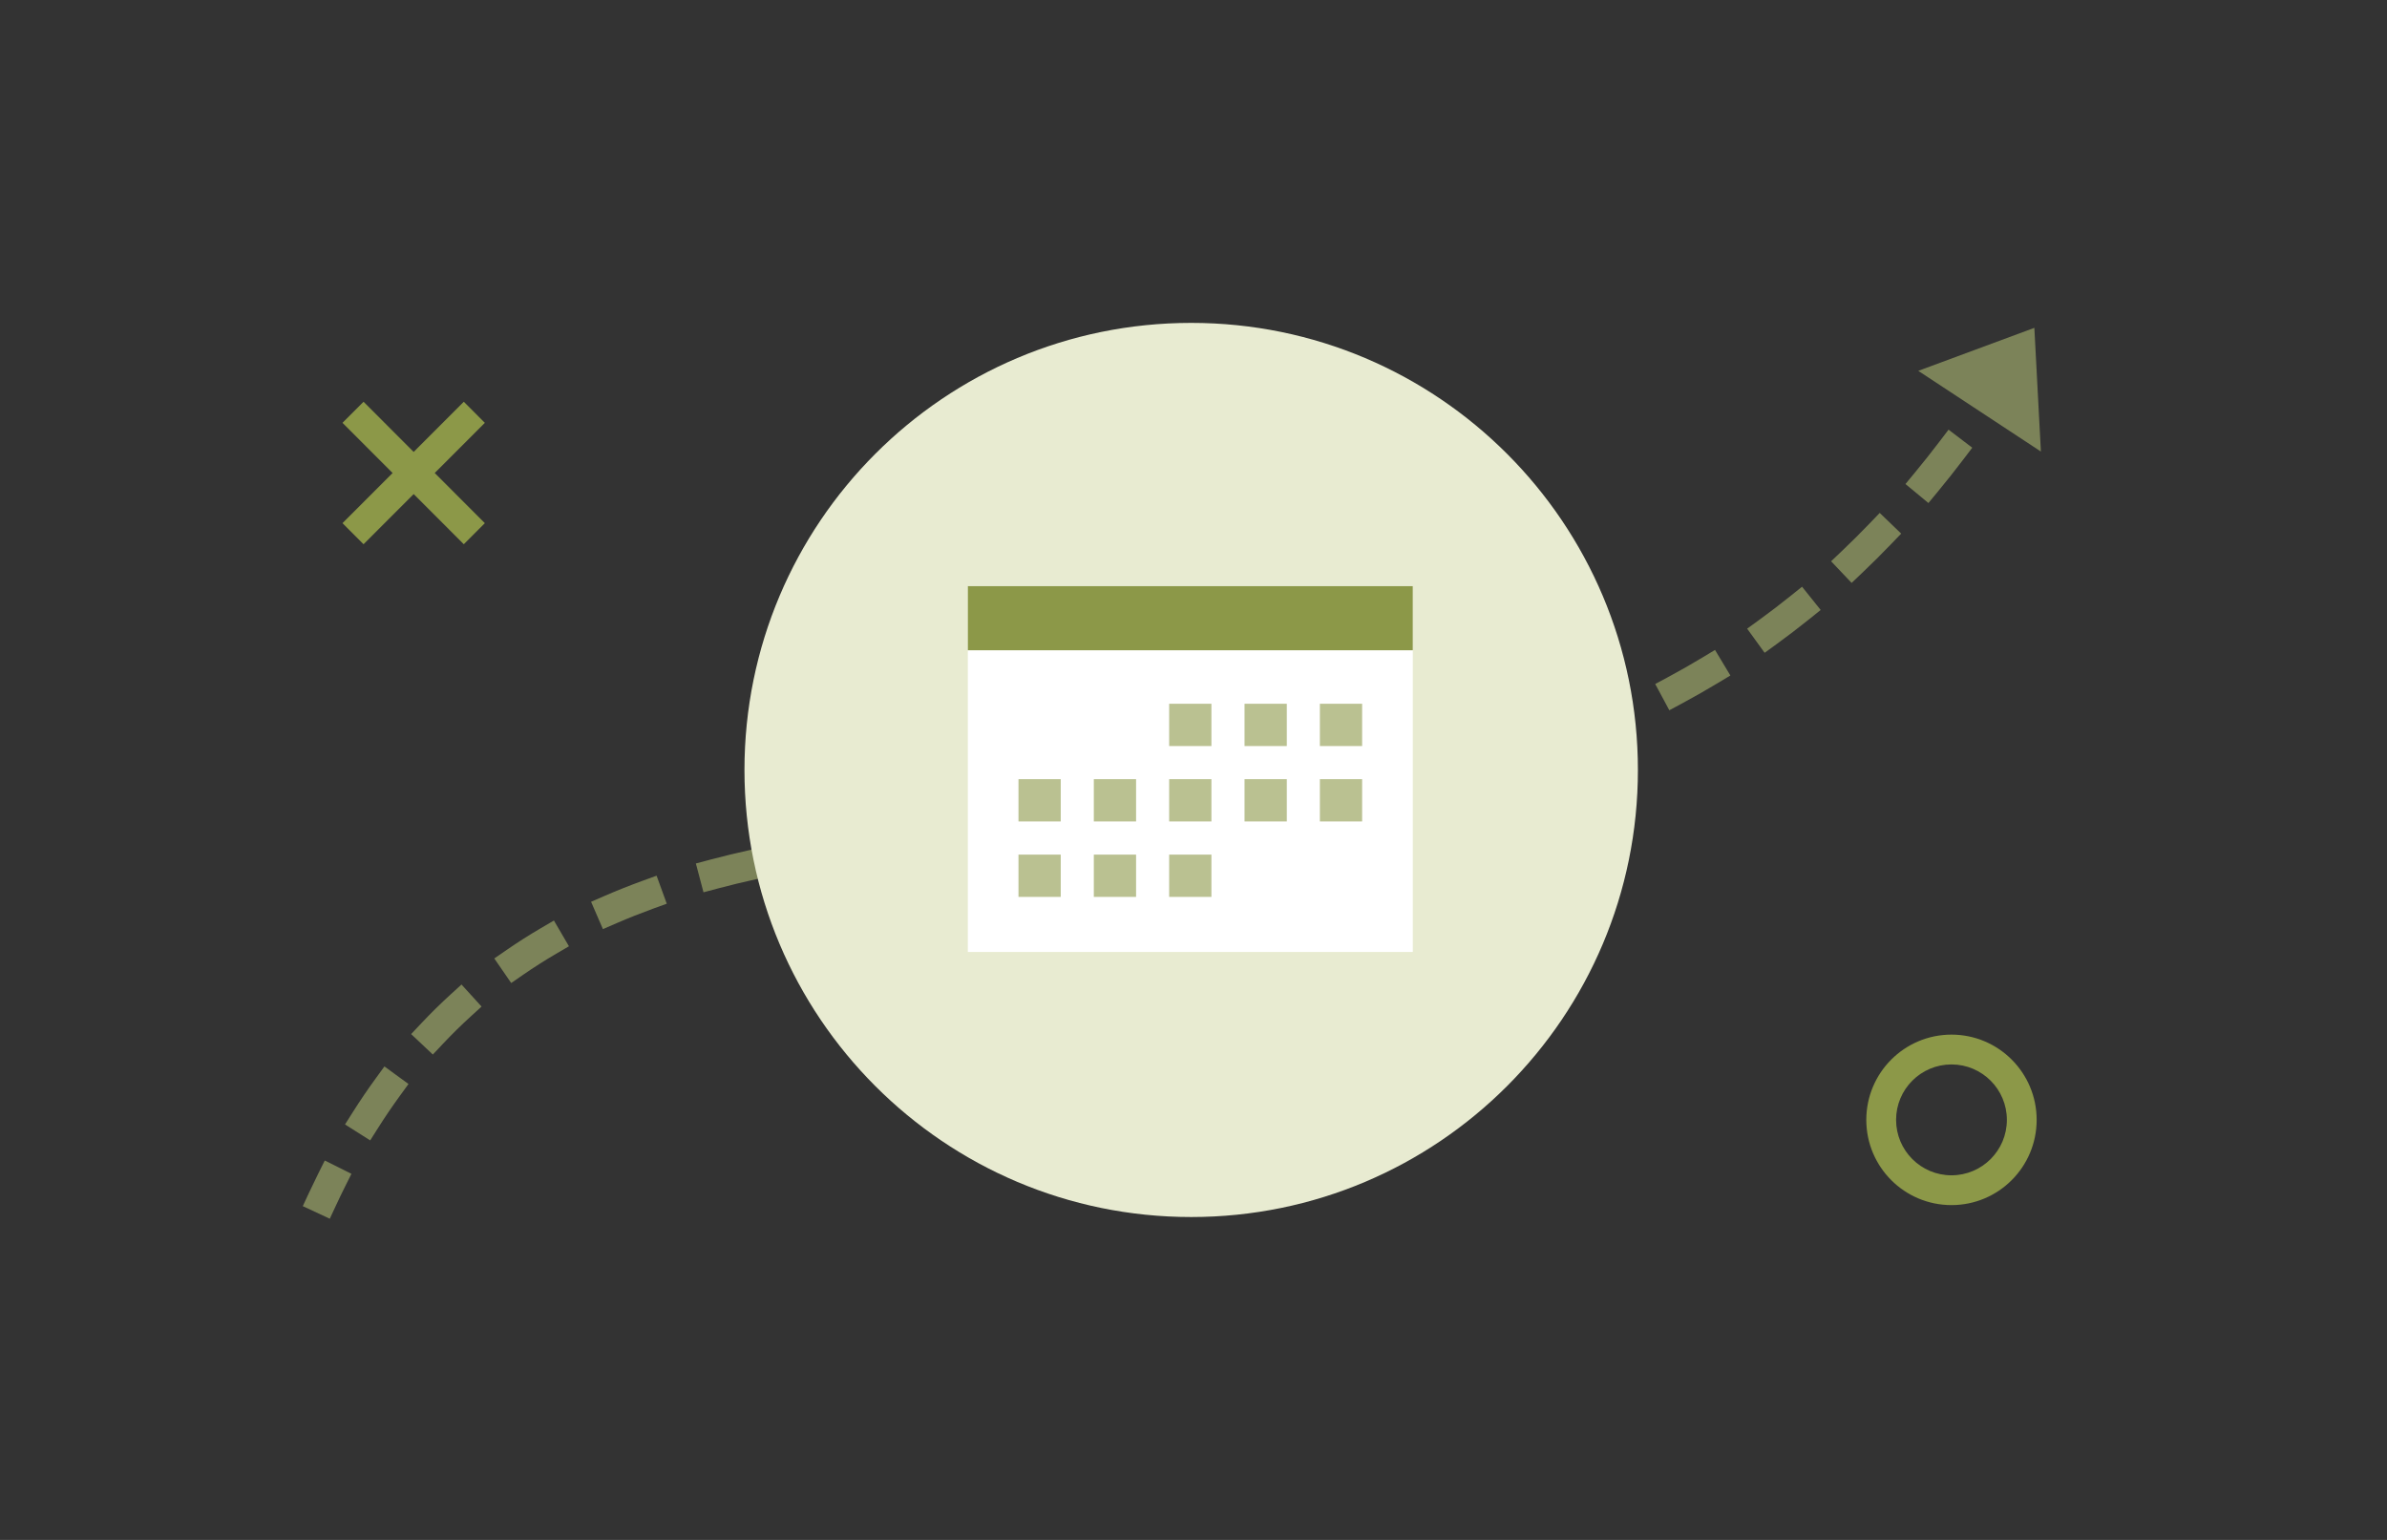 <svg width="248" height="160" viewBox="0 0 248 160" fill="none" xmlns="http://www.w3.org/2000/svg">
<rect x="0" y="0" width="248" height="160" fill="#333333" stroke="none"/>
<path fill-rule="evenodd" clip-rule="evenodd" d="M48.187 56.548L35.583 43.934L37.771 41.744L50.374 54.358L48.187 56.548Z" fill="#8C9848"/>
<path fill-rule="evenodd" clip-rule="evenodd" d="M50.374 43.934L37.771 56.548L35.583 54.358L48.187 41.744L50.374 43.934Z" fill="#8C9848"/>
<path fill-rule="evenodd" clip-rule="evenodd" d="M202.751 110.597C199.572 110.597 196.996 113.175 196.996 116.357C196.996 119.538 199.572 122.117 202.751 122.117C205.929 122.117 208.506 119.538 208.506 116.357C208.506 113.175 205.929 110.597 202.751 110.597ZM193.901 116.357C193.901 111.465 197.863 107.5 202.751 107.5C207.638 107.5 211.6 111.465 211.6 116.357C211.6 121.248 207.638 125.213 202.751 125.213C197.863 125.213 193.901 121.248 193.901 116.357Z" fill="#8C9848"/>
<g opacity="0.66">
<path fill-rule="evenodd" clip-rule="evenodd" d="M210.205 38.684L209.372 39.989C208.985 40.598 208.595 41.198 208.202 41.79L207.347 43.08L204.769 41.368L205.624 40.078C206.006 39.501 206.386 38.917 206.764 38.324L207.596 37.019L210.205 38.684ZM204.909 46.518L203.972 47.75C203.105 48.891 202.227 49.998 201.341 51.071L200.355 52.264L197.97 50.291L198.956 49.097C199.816 48.057 200.668 46.983 201.51 45.875L202.447 44.643L204.909 46.518ZM197.526 55.443L196.453 56.558C195.477 57.573 194.492 58.552 193.498 59.498L192.376 60.564L190.245 58.318L191.367 57.252C192.328 56.339 193.28 55.392 194.223 54.411L195.296 53.295L197.526 55.443ZM189.162 63.377L187.955 64.346C186.843 65.24 185.722 66.096 184.591 66.917L183.339 67.826L181.522 65.319L182.774 64.41C183.864 63.619 184.946 62.793 186.018 61.931L187.225 60.962L189.162 63.377ZM179.779 70.184L178.454 70.982C177.244 71.711 176.025 72.405 174.8 73.064L173.437 73.798L171.971 71.071L173.334 70.337C174.516 69.701 175.691 69.032 176.858 68.329L178.183 67.53L179.779 70.184ZM169.599 75.664L168.182 76.284C166.895 76.847 165.602 77.378 164.304 77.879L162.86 78.436L161.746 75.547L163.19 74.99C164.447 74.504 165.698 73.99 166.942 73.446L168.36 72.826L169.599 75.664ZM158.837 79.823L157.358 80.276C156.019 80.687 154.675 81.071 153.328 81.431L151.833 81.83L151.035 78.838L152.53 78.439C153.842 78.089 155.15 77.715 156.452 77.316L157.931 76.862L158.837 79.823ZM147.718 82.8L146.203 83.114C144.837 83.398 143.468 83.661 142.099 83.905L140.576 84.178L140.032 81.129L141.555 80.857C142.898 80.617 144.238 80.359 145.575 80.082L147.09 79.768L147.718 82.8ZM136.422 84.828L134.89 85.038C133.512 85.227 132.135 85.402 130.759 85.565L129.223 85.748L128.859 82.672L130.395 82.49C131.754 82.329 133.112 82.156 134.469 81.97L136.002 81.76L136.422 84.828ZM125.065 86.184L123.525 86.329C122.145 86.459 120.768 86.581 119.394 86.698L117.853 86.83L117.59 83.744L119.132 83.613C120.498 83.496 121.866 83.375 123.235 83.246L124.775 83.1L125.065 86.184ZM113.709 87.161L112.167 87.281C111.806 87.309 111.445 87.337 111.084 87.365C110.07 87.444 109.06 87.523 108.052 87.602L106.509 87.724L106.266 84.637L107.809 84.515C108.818 84.436 109.83 84.357 110.844 84.278C111.205 84.25 111.566 84.222 111.927 84.194L113.469 84.074L113.709 87.161ZM102.394 88.063L100.853 88.202C99.478 88.325 98.112 88.455 96.755 88.593L95.216 88.75L94.902 85.669L96.441 85.513C97.813 85.373 99.192 85.242 100.577 85.117L102.118 84.979L102.394 88.063ZM91.155 89.222L89.622 89.428C88.257 89.612 86.903 89.81 85.562 90.025L84.035 90.271L83.544 87.213L85.072 86.968C86.441 86.748 87.821 86.546 89.21 86.359L90.743 86.152L91.155 89.222ZM80.061 91.017L78.551 91.351C77.213 91.647 75.891 91.966 74.587 92.313L73.091 92.71L72.298 89.717L73.793 89.32C75.142 88.962 76.506 88.632 77.883 88.327L79.394 87.993L80.061 91.017ZM69.274 93.896L67.82 94.425C66.547 94.889 65.294 95.386 64.062 95.921L62.643 96.538L61.411 93.697L62.831 93.08C64.123 92.519 65.434 91.999 66.763 91.515L68.217 90.986L69.274 93.896ZM59.111 98.319L57.776 99.1C56.623 99.775 55.493 100.492 54.386 101.257L53.112 102.136L51.356 99.587L52.629 98.707C53.801 97.898 54.997 97.139 56.214 96.427L57.549 95.645L59.111 98.319ZM50.032 104.584L48.889 105.627C47.914 106.515 46.961 107.453 46.03 108.441L44.969 109.568L42.717 107.444L43.778 106.317C44.763 105.272 45.772 104.279 46.805 103.337L47.948 102.295L50.032 104.584ZM42.44 112.63L41.529 113.881C40.763 114.934 40.016 116.034 39.289 117.182L38.461 118.489L35.847 116.832L36.675 115.524C37.437 114.321 38.222 113.166 39.029 112.058L39.94 110.806L42.44 112.63ZM36.511 121.965L35.82 123.35C35.514 123.964 35.212 124.589 34.916 125.227L34.262 126.63L31.458 125.321L32.111 123.918C32.42 123.256 32.733 122.606 33.052 121.967L33.743 120.581L36.511 121.965Z" fill="#A3AD6D"/>
<path d="M211.361 34.064L199.301 38.531L212.041 46.916L211.361 34.064Z" fill="#A3AD6D"/>
</g>
<path d="M123.76 126.452C149.393 126.452 170.172 105.655 170.172 80.001C170.172 54.346 149.393 33.549 123.76 33.549C98.127 33.549 77.347 54.346 77.347 80.001C77.347 105.655 98.127 126.452 123.76 126.452Z" fill="#E8EBD1"/>
<path d="M146.784 60.903H100.554V98.91H146.784V60.903Z" fill="white"/>
<path d="M146.784 60.903H100.554V67.564H146.784V60.903Z" fill="#8C9848"/>
<path d="M125.862 73.122H121.471V77.516H125.862V73.122Z" fill="#BAC191"/>
<path d="M133.694 73.122H129.303V77.516H133.694V73.122Z" fill="#BAC191"/>
<path d="M141.521 73.122H137.131V77.516H141.521V73.122Z" fill="#BAC191"/>
<path d="M110.206 80.957H105.816V85.351H110.206V80.957Z" fill="#BAC191"/>
<path d="M118.034 80.957H113.644V85.351H118.034V80.957Z" fill="#BAC191"/>
<path d="M125.862 80.957H121.471V85.351H125.862V80.957Z" fill="#BAC191"/>
<path d="M133.694 80.957H129.303V85.351H133.694V80.957Z" fill="#BAC191"/>
<path d="M141.521 80.957H137.131V85.351H141.521V80.957Z" fill="#BAC191"/>
<path d="M110.206 88.796H105.816V93.19H110.206V88.796Z" fill="#BAC191"/>
<path d="M118.034 88.796H113.644V93.19H118.034V88.796Z" fill="#BAC191"/>
<path d="M125.862 88.796H121.471V93.19H125.862V88.796Z" fill="#BAC191"/>
</svg>
